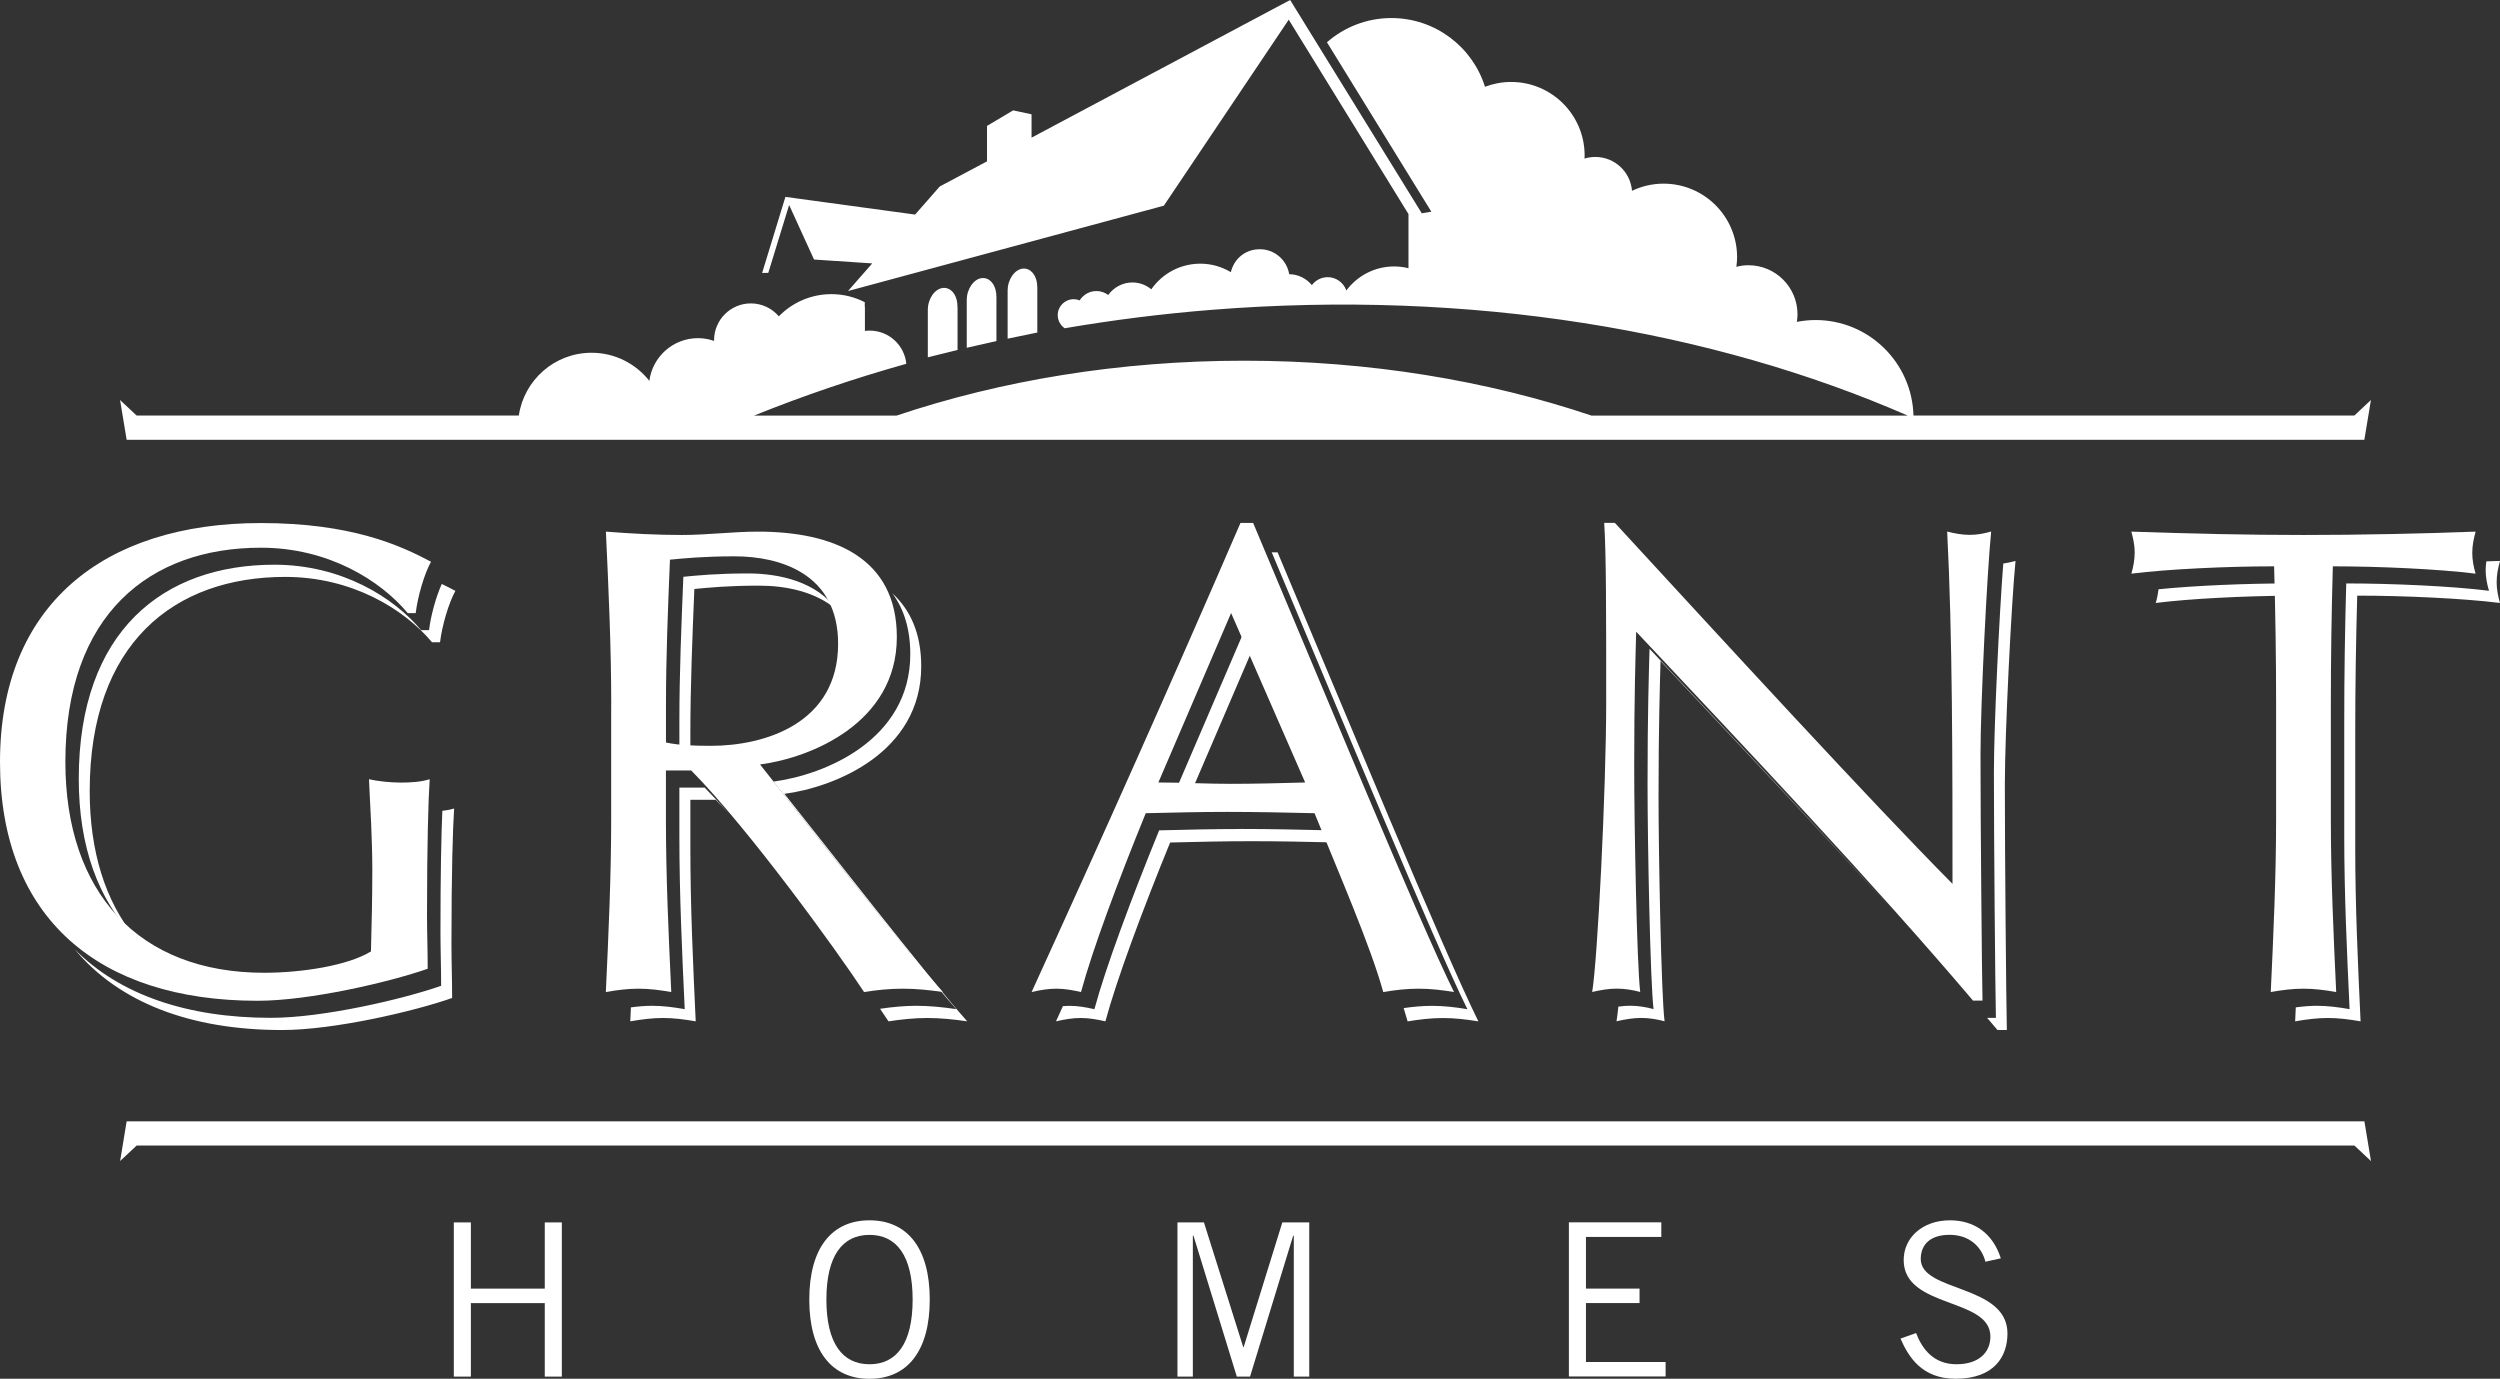 <svg xmlns="http://www.w3.org/2000/svg" id="Layer_2" viewBox="0 0 477.68 263.44"><rect x="0" y="0" width="477.68" height="263.44" fill="#333333" stroke="none"/><defs><style>.cls-1{fill:#fff;}</style></defs><g id="Layer_1-2"><g><path class="cls-1" d="M81.99,120.4h-1.53c-5.23-6.25-15.17-12.5-28.05-12.5-21.16,0-37.36,12.62-37.36,40.93,0,12.9,3.74,23.2,10.65,30.17-5.57-6.85-8.56-16.31-8.56-27.84,0-28.3,16.19-40.93,37.36-40.93,12.88,0,22.82,6.25,28.05,12.49h1.53c.38-3.19,1.66-7.52,2.93-9.82-.8-.43-1.67-.87-2.6-1.32-1.09,2.41-2.1,6.04-2.43,8.81Zm94.03,6.92c0-6.27-2.07-10.79-5.51-13.95,2.17,2.94,3.42,6.75,3.42,11.62,0,16.45-16.45,23.08-26.14,24.35,6.25,7.78,27.54,35.19,34.93,43.48-2.55-.38-5.1-.64-7.65-.64-2.26,0-4.63,.23-6.91,.57,.62,.91,1.16,1.72,1.61,2.4,2.42-.38,4.97-.64,7.39-.64,2.55,0,5.1,.26,7.65,.64-7.39-8.29-28.69-35.7-34.93-43.47,9.69-1.28,26.14-7.9,26.14-24.35Zm-46.21,23.17v9.31c0,10.96,.51,22.06,1.02,33.02-2.17-.38-4.21-.64-6.25-.64-1.33,0-2.66,.12-4.03,.3-.04,.89-.08,1.78-.12,2.67,2.17-.38,4.21-.64,6.25-.64s4.08,.26,6.25,.64c-.51-10.96-1.02-22.06-1.02-33.02v-9.31h4.84c.82,.83,1.68,1.74,2.56,2.7-1.63-1.85-3.2-3.55-4.66-5.03h-4.84Zm-45.29,4.44c-.2,4.51-.36,12.03-.36,23.1,0,3.31,.13,6.88,.13,10.33-7.27,2.55-22.57,6.12-32.51,6.12-16.09,0-28.96-4.45-37.49-13.08,8.45,10.15,22.11,15.41,39.59,15.41,9.94,0,25.24-3.57,32.51-6.12,0-3.44-.13-7.01-.13-10.33,0-13.77,.26-22.06,.51-25.88-.71,.22-1.47,.36-2.25,.45Zm154.84-30.95l-1.56-3.58-13.9,32.38c1.01,0,2.04,.02,3.08,.04l12.38-28.84Zm-96.42-14.41c-5.86,0-9.69,.38-12.37,.64-.38,9.31-.76,18.49-.76,27.67v7.27c.65,.14,1.35,.26,2.1,.34v-5.28c0-9.18,.38-18.36,.76-27.67,2.68-.26,6.5-.64,12.37-.64,5.04,0,10.89,1.12,14.91,4.69-3.84-5.42-11-7.02-17.01-7.02Zm307.46,4.24c8.8,0,20.14,.51,27.28,1.4-.38-1.28-.64-2.68-.64-3.95,0-1.4,.25-2.68,.64-4.08-.87,.03-1.74,.05-2.61,.08-.08,.55-.13,1.1-.13,1.67,0,1.28,.25,2.68,.64,3.95-7.14-.89-18.49-1.4-27.28-1.4-.25,8.8-.38,17.59-.38,26.39v21.93c0,10.96,.51,22.06,1.02,33.02-2.17-.38-4.21-.64-6.25-.64-1.33,0-2.66,.12-4.03,.3-.04,.89-.08,1.78-.12,2.67,2.17-.38,4.21-.64,6.25-.64s4.08,.26,6.25,.64c-.51-10.96-1.02-22.06-1.02-33.02v-21.93c0-8.8,.13-17.6,.38-26.39Zm-67.63-6.13c-.76,9.7-1.79,30.95-1.79,39.88,0,13.01,.25,41.18,.38,46.92h-1.68c.66,.78,1.34,1.56,1.99,2.33h1.78c-.13-5.74-.38-33.91-.38-46.92,0-9.95,1.28-35.19,2.04-42.71-.81,.22-1.58,.39-2.35,.5Zm29.67,4.91c-.11,.9-.29,1.79-.54,2.62,6.6-.83,16.79-1.32,25.24-1.39-.02-.78-.03-1.56-.05-2.34-7.78,0-17.55,.4-24.64,1.11Zm-169.45-7.06c12.49,29.63,30.81,74.01,37.39,87.3-2.29-.38-4.46-.64-6.76-.64-1.84,0-3.61,.17-5.42,.43,.28,.88,.54,1.74,.76,2.54,2.29-.38,4.46-.64,6.76-.64s4.46,.26,6.76,.64c-6.76-13.64-25.88-60.05-38.37-89.63h-1.11Zm-5.96,52.87c-5.23,0-10.33,.13-15.55,.26-5.35,13.13-10.2,26.13-12.37,34.17-1.66-.38-3.19-.64-4.72-.64-.43,0-.86,.03-1.3,.06-.44,.97-.88,1.94-1.32,2.9,1.66-.38,3.19-.64,4.72-.64s3.06,.26,4.72,.64c2.17-8.03,7.01-21.04,12.37-34.17,5.23-.13,10.33-.25,15.55-.25s10.43,.11,15.54,.23c-.32-.78-.63-1.55-.94-2.31-5.48-.13-11.09-.26-16.7-.26Zm124.93,15.98c-15.05-16.74-31.26-33.9-46.78-50.41-.13,4.72-.38,12.37-.38,25.88,0,10.96,.51,37.87,1.15,42.96-1.4-.38-2.93-.64-4.46-.64-.75,0-1.5,.06-2.27,.17-.12,1.2-.24,2.16-.35,2.8,1.66-.38,3.19-.64,4.72-.64s3.06,.26,4.46,.64c-.64-5.1-1.15-32-1.15-42.96,0-13.52,.26-21.16,.38-25.88,14.79,15.74,30.23,32.07,44.68,48.08Z"></path><g><g><path class="cls-1" d="M107.35,233.57v29.46h-3.26v-14.04h-14.12v14.04h-3.26v-29.46h3.26v12.65h14.12v-12.65h3.26Z"></path><path class="cls-1" d="M166.14,233.17c7.22,0,11.51,5.3,11.51,15.14s-4.28,15.14-11.51,15.14-11.51-5.3-11.51-15.14,4.28-15.14,11.51-15.14Zm0,27.5c5.18,0,8.24-4,8.24-12.36s-3.06-12.36-8.24-12.36-8.24,4-8.24,12.36,3.06,12.36,8.24,12.36Z"></path><path class="cls-1" d="M247.21,263.03v-26.93h-.12l-8.24,26.93h-2.53l-8.28-26.93h-.12v26.93h-2.94v-29.46h5.06l7.51,23.83h.08l7.39-23.83h5.14v29.46h-2.94Z"></path><path class="cls-1" d="M317.43,233.57v2.77h-14.4v9.87h10.24v2.77h-10.24v11.26h15.22v2.77h-18.48v-29.46h17.67Z"></path><path class="cls-1" d="M379.36,241.08c-.73-2.86-3.06-5.14-6.85-5.14-3.43,0-5.47,1.63-5.51,4.57-.08,6.45,16.57,4.81,16.57,14.28,0,4.28-2.41,8.65-9.91,8.65-6.45,0-8.98-4.16-10.53-7.67l2.98-1.06c1.18,3.1,3.39,5.96,7.71,5.96s6.49-2.29,6.49-5.3c0-7.51-16.57-5.3-16.57-14.61,0-4.24,3.55-7.59,8.85-7.59,4.57,0,8.16,2.41,9.71,7.26l-2.94,.65Z"></path></g><path class="cls-1" d="M22.94,221.85l3.17-2.97H323.16v-4.63H24.2l-1.25,7.6Zm428.83-7.6h-132.38v4.63h130.47l3.17,2.97-1.26-7.6Z"></path><path class="cls-1" d="M449.86,79.4h-84.25c-.27-10.12-8.54-18.25-18.72-18.25-1.22,0-2.41,.13-3.56,.35,.07-.47,.12-.96,.12-1.45,0-5.18-4.2-9.37-9.38-9.37-.8,0-1.57,.11-2.3,.3,.08-.6,.14-1.21,.14-1.83,0-7.77-6.29-14.06-14.06-14.06-2.16,0-4.19,.5-6.02,1.37-.29-3.62-3.31-6.47-7-6.47-.73,0-1.42,.11-2.08,.31,0-.19,.03-.38,.03-.58,0-7.77-6.29-14.06-14.06-14.06-1.76,0-3.43,.34-4.98,.92-2.39-7.61-9.49-13.13-17.89-13.13-4.72,0-9.01,1.75-12.31,4.63l.38,.61,16.56,26.88h0l3.01,4.88-1.92,.32-.02-.03,.09-.02L246.51,0l-49.41,26.3v-4.46l-3.51-.75-5,2.97v6.77l-9.03,4.8-4.71,5.37-24.78-3.38-4.45,14.54,1.18-.03,3.98-12.96,4.76,10.42,11.12,.74-4.63,5.28,60.35-16.31L246.24,3.76l22.88,37.14v10.35c-.88-.22-1.79-.34-2.74-.34-3.74,0-7.05,1.81-9.13,4.59-.52-1.47-1.92-2.54-3.57-2.54-1.24,0-2.33,.6-3.02,1.52-1.04-1.26-2.58-2.07-4.33-2.09-.45-2.7-2.78-4.77-5.61-4.77s-4.94,1.87-5.54,4.38c-1.71-1.02-3.7-1.62-5.84-1.62-3.88,0-7.3,1.94-9.36,4.9-.98-.81-2.23-1.31-3.6-1.31-1.91,0-3.59,.95-4.63,2.39-.63-.47-1.41-.75-2.25-.75-1.36,0-2.54,.72-3.21,1.79-.36-.15-.74-.23-1.15-.23-1.68,0-3.04,1.36-3.04,3.04,0,1.04,.53,1.96,1.33,2.51,9.19-1.57,18.61-2.77,28.21-3.53,49.33-3.92,95.57,3.93,132.88,20.22h-60.42c-19.98-6.71-42.52-10.49-66.39-10.49s-46.42,3.78-66.41,10.49h0s-27.24,0-27.24,0c9.3-3.75,19.01-7.07,29.11-9.9-.35-3.56-3.35-6.34-7-6.34-.31,0-.61,.03-.91,.06v-4.62s-.03,.02-.03,.02v-.89c-1.91-.98-4.08-1.54-6.37-1.54-3.94,0-7.5,1.63-10.05,4.24-1.29-1.51-3.2-2.47-5.34-2.47-3.88,0-7.03,3.15-7.03,7.03,0,.05,0,.1,0,.14-.97-.34-2-.53-3.08-.53-4.76,0-8.69,3.56-9.29,8.16-2.58-3.27-6.56-5.37-11.04-5.37-7.07,0-12.9,5.22-13.9,12H26.11l-3.17-2.97,1.26,7.6H168.71s133.64,0,133.64,0h0s0,0,0,0h4.61s144.8,0,144.8,0l1.26-7.6-3.17,2.97ZM190.38,56.71c.03-1.83-.88-3.36-2.24-3.56-1.53-.24-3.04,1.31-3.37,3.44-.03,.23-.05,.45-.05,.66h0v.02c0,.08,0,.16,0,.24v8.94c1.87-.44,3.76-.86,5.67-1.28v-8.46h-.01Zm7.81-1.81c.03-1.83-.88-3.36-2.24-3.56-1.53-.24-3.04,1.31-3.37,3.44-.03,.23-.05,.45-.05,.66h0v.02c0,.08,0,.16,0,.24v9.01c1.87-.4,3.76-.79,5.67-1.17v-8.64h-.01Zm-15.25,3.69c.03-1.83-.88-3.36-2.24-3.56-1.53-.24-3.04,1.31-3.37,3.44-.03,.23-.05,.45-.05,.66h0v.02c0,.08,0,.16,0,.24v8.88c1.87-.47,3.76-.94,5.68-1.4v-8.28h-.01Z"></path></g><g><path class="cls-1" d="M77.9,117.14c-5.23-6.25-15.17-12.49-28.05-12.49-21.17,0-37.36,12.62-37.36,40.93,0,24.99,14.02,40.29,37.99,40.29,7.27,0,16.06-1.4,20.4-4.08,.13-5.1,.26-10.2,.26-15.43,0-5.99-.38-12.11-.64-17.47,1.66,.38,4.08,.64,6.12,.64,1.91,0,3.83-.13,5.48-.64-.25,3.82-.51,12.11-.51,25.88,0,3.31,.13,6.88,.13,10.33-7.27,2.55-22.57,6.12-32.51,6.12-30.34,0-49.21-15.81-49.21-45.64s19.63-45.64,49.85-45.64c17.21,0,26.52,4.21,32.51,7.39-1.28,2.29-2.55,6.63-2.93,9.82h-1.53Z"></path><path class="cls-1" d="M116.79,134.6c0-10.96-.51-22.06-1.02-33.02,4.85,.38,9.69,.64,14.54,.64s9.69-.64,14.53-.64c14.41,0,26.52,4.97,26.52,20.14,0,16.45-16.45,23.08-26.14,24.35,6.25,7.78,27.54,35.19,34.93,43.48-2.55-.38-5.1-.64-7.65-.64s-4.97,.25-7.4,.64c-5.1-7.78-22.06-31.23-33.02-42.33h-4.84v9.31c0,10.96,.51,22.06,1.02,33.02-2.17-.38-4.21-.64-6.25-.64s-4.08,.25-6.25,.64c.51-10.96,1.02-22.06,1.02-33.02v-21.93Zm10.46,7.27c2.29,.51,5.23,.64,8.54,.64,10.45,0,24.35-4.33,24.35-19.51,0-13.39-11.09-16.7-19.76-16.7-5.87,0-9.69,.38-12.37,.64-.38,9.31-.76,18.49-.76,27.67v7.27Z"></path><path class="cls-1" d="M239.44,99.92c12.5,29.58,31.62,75.99,38.38,89.63-2.29-.38-4.46-.64-6.76-.64s-4.46,.25-6.76,.64c-2.42-8.8-8.54-22.82-13.13-34.17-5.48-.13-11.09-.25-16.7-.25-5.23,0-10.33,.13-15.55,.25-5.36,13.13-10.2,26.14-12.37,34.17-1.66-.38-3.19-.64-4.72-.64s-3.06,.25-4.72,.64c13.64-29.83,26.9-59.54,39.91-89.63h2.42Zm-4.21,17.21l-13.9,32.38c4.46,0,9.31,.26,13.77,.26,4.72,0,9.56-.13,14.28-.26l-14.15-32.38Z"></path><path class="cls-1" d="M377.01,191.21c-19.38-22.82-42.58-47.3-64.38-70.51-.13,4.72-.38,12.37-.38,25.88,0,10.96,.51,37.87,1.15,42.96-1.4-.38-2.93-.64-4.46-.64s-3.06,.25-4.72,.64c1.02-5.99,2.68-38.63,2.68-55.46s0-28.43-.38-34.17h2.04c20.78,22.57,48.96,53.29,64.51,68.97,0-22.82,0-47.68-1.02-67.32,1.4,.38,2.93,.64,4.33,.64s2.68-.25,4.08-.64c-.77,7.52-2.04,32.77-2.04,42.71,0,13,.26,41.18,.38,46.92h-1.79Z"></path><path class="cls-1" d="M434.9,134.6c0-8.8-.13-17.6-.38-26.39-8.8,0-20.14,.51-27.28,1.4,.38-1.27,.64-2.68,.64-4.08,0-1.28-.26-2.55-.64-3.95,10.96,.38,21.93,.64,32.89,.64s21.93-.25,32.89-.64c-.38,1.4-.64,2.68-.64,4.08,0,1.27,.25,2.68,.64,3.95-7.14-.89-18.49-1.4-27.28-1.4-.25,8.8-.38,17.6-.38,26.39v21.93c0,10.96,.51,22.06,1.02,33.02-2.17-.38-4.21-.64-6.25-.64s-4.08,.25-6.25,.64c.51-10.96,1.02-22.06,1.02-33.02v-21.93Z"></path></g></g></g></svg>